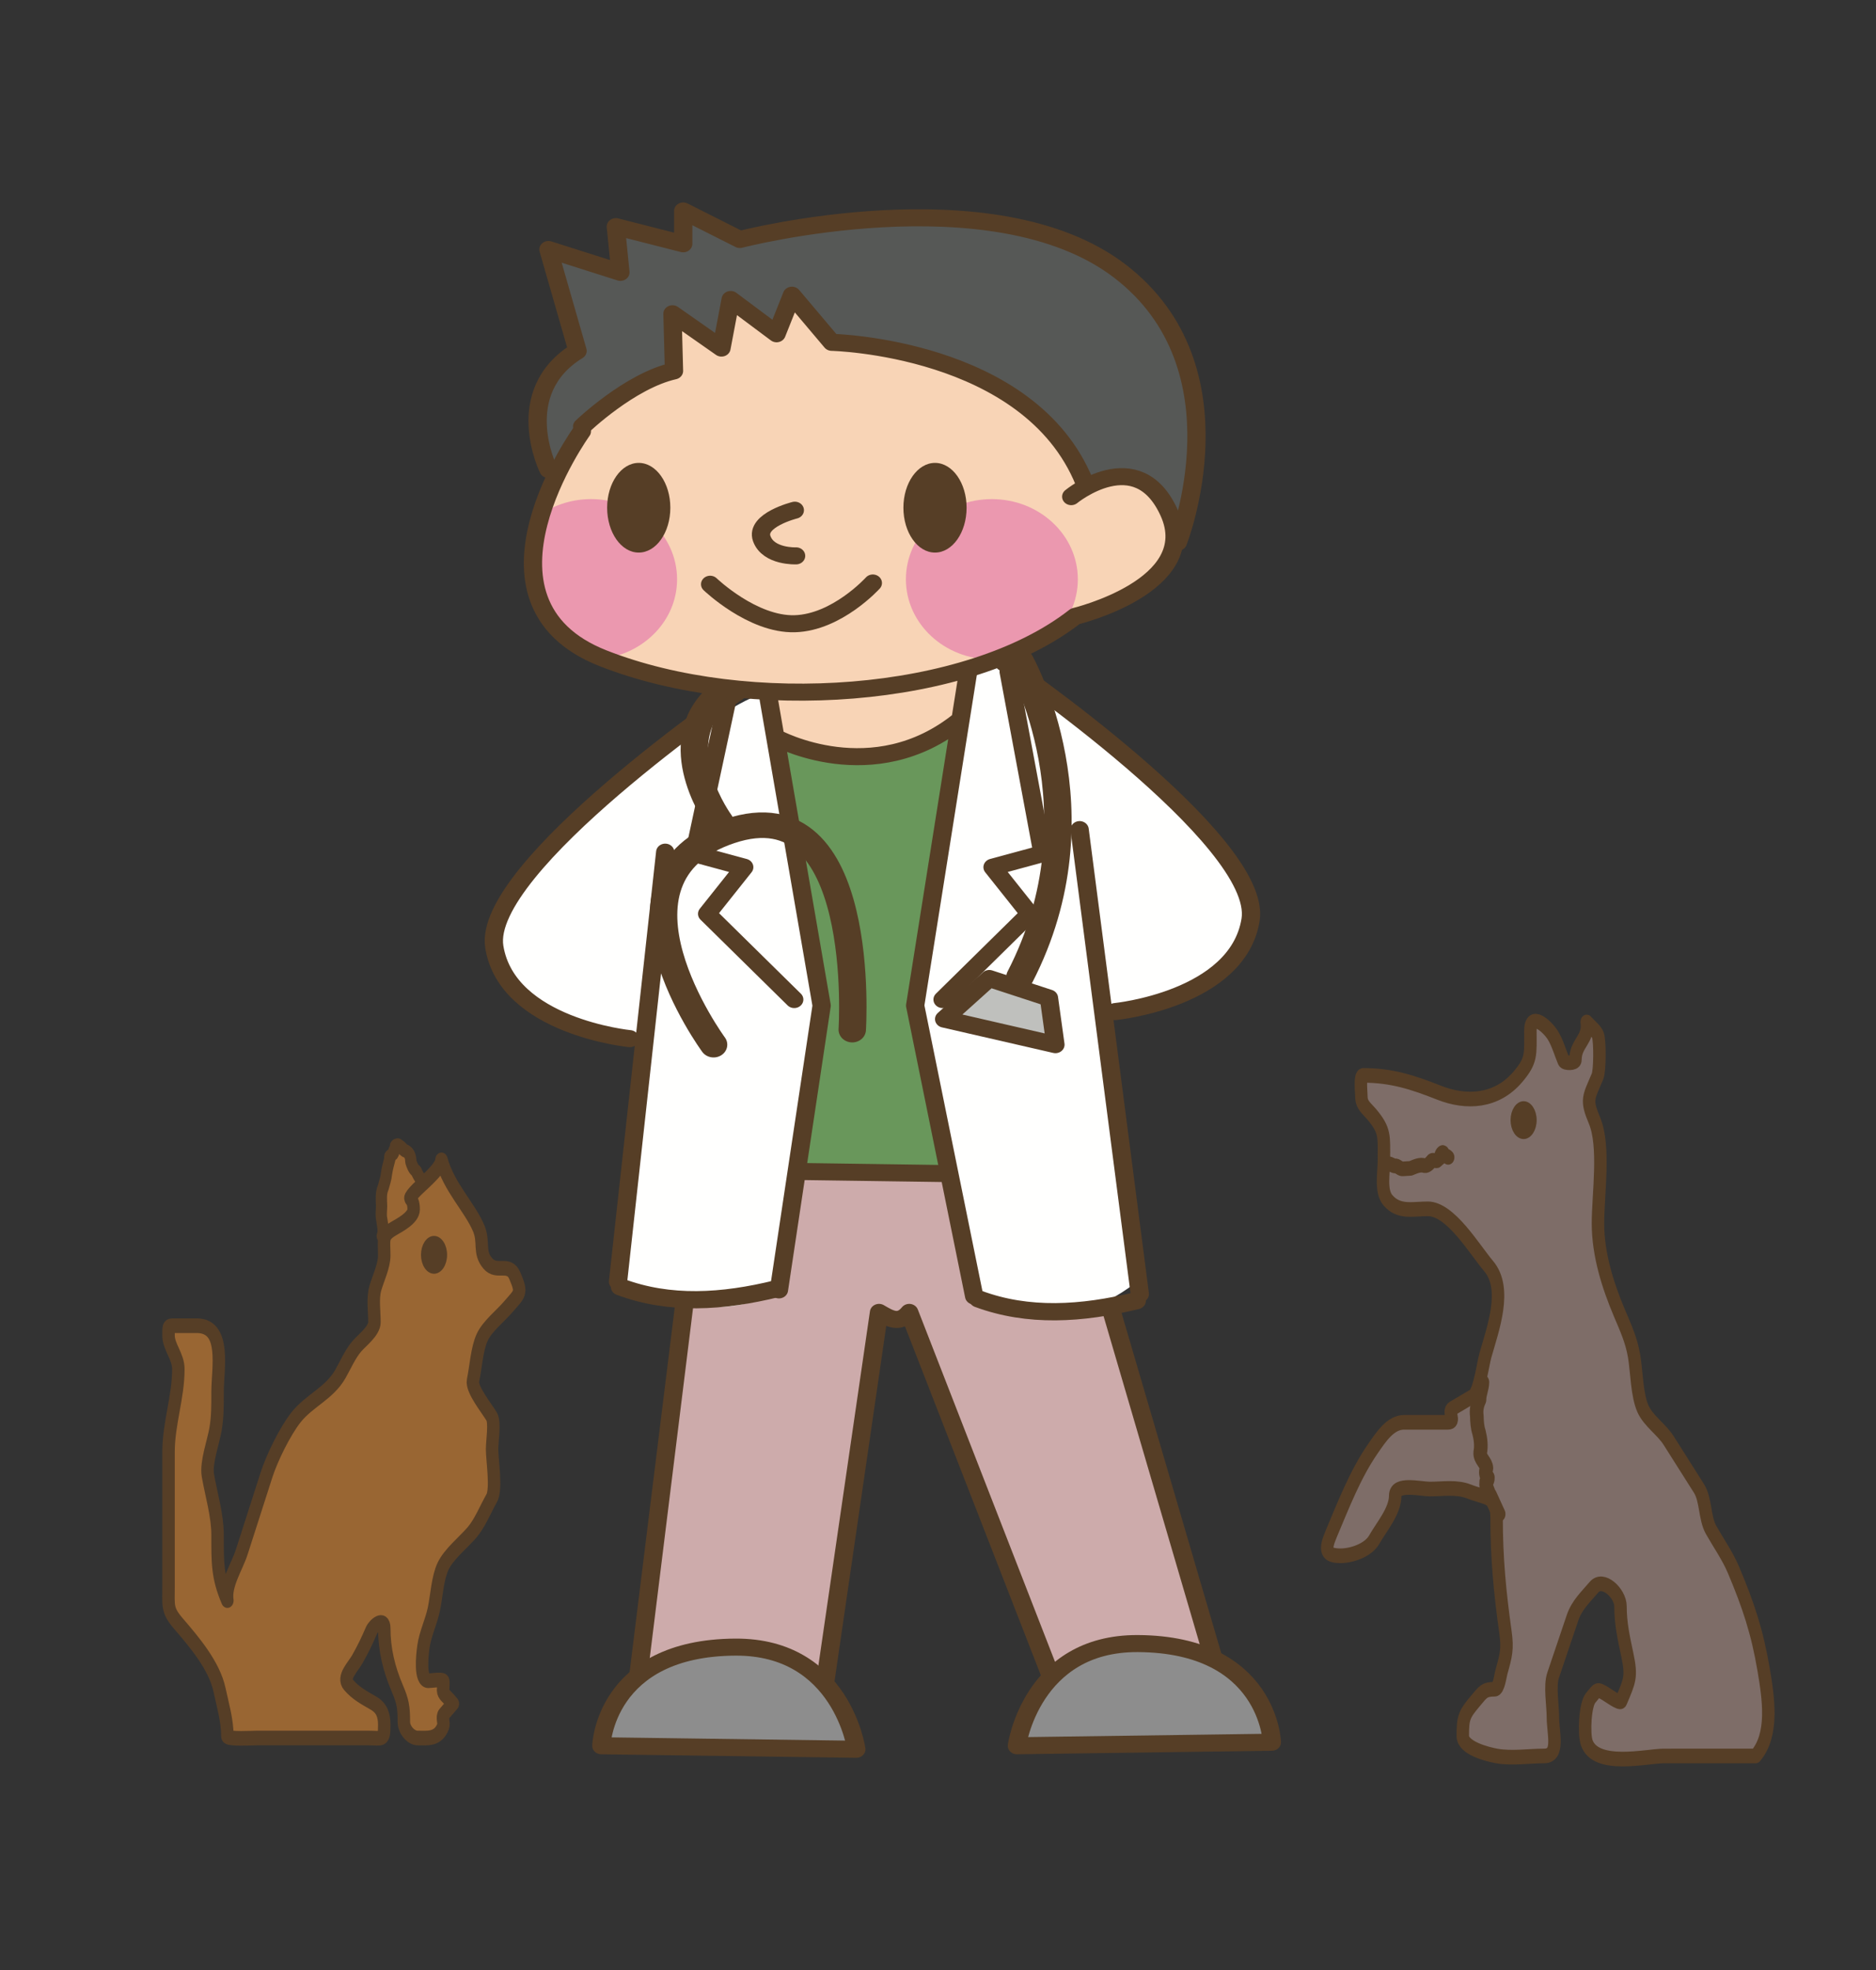 <?xml version="1.0" encoding="UTF-8"?>
<svg width="331.83mm" height="348.34mm" version="1.1" viewBox="0 0 1175.8 1234.3" xmlns="http://www.w3.org/2000/svg">
<rect x="0" y="0" width="1175.8" height="1234.3" fill="#333333" stroke="none"/>
<g transform="translate(180.1 76.803)">
<g transform="matrix(1.206 0 0 1.119 1.141 -49.148)">
<g transform="matrix(1.055 0 0 1.06 -16.402 -24.81)">
<path d="m219.58 607.63-33.495 290.29 92.11 0.93 27.912-205.62c4.962 3.09 9.924 6.558 14.886 0l75.363 207.48 80.945-0.93-79.084-289.36z" fill="#cdabab" fill-rule="evenodd" stroke="#563e26" stroke-linecap="round" stroke-linejoin="round" stroke-width="9"/>
<path d="m249.23 358.8 6.357 30.986s30.192 15.089 48.452 12.706c18.274-2.39 47.651-23.836 47.651-23.836v-29.39l-102.46 9.534" fill="#f8d4b6"/>
<path d="m347.73 381.84s-36.541 19.863-52.431 20.651c-15.891 0.794-40.508-18.267-40.508-15.89 0 2.383 20.651 143.77 20.651 143.77l-20.651 89.754h96.11l-27.802-90.548 24.631-147.74" fill="#69975b"/>
<path d="m263.84 621.22 11.608-90.838-25.411-163.63c-13.514-0.795-83.412 58.775-93.74 68.302-10.323 9.548-45.261 48.466-37.323 68.316 7.932 19.87 15.877 30.986 33.357 34.959 17.466 3.972 35.739 11.116 35.739 11.116l-13.756 125.68c25.153 13.694 56.335 22.847 81.488 6.792" fill="#fffffe"/>
<path d="m344.55 621.73-21.446-91.351 27.802-175.54 15.104-5.568c13.5-0.788 74.278 62.754 84.599 72.281 10.336 9.534 45.281 48.459 37.336 68.309-7.938 19.863-15.89 30.993-33.363 34.952-17.473 3.979-35.739 11.123-35.739 11.123l12.711 142.44c-30.032 24.083-51.318 13.355-78.965 4.054" fill="#fffffe"/>
<path d="m205.11 195.98s-39.656 20.511-47.946 38.637l-8.282 18.084s-14.344-13.57-12.08-30.164c2.264-16.593 20.798-37.125 20.798-37.125s-17.69-55.209-14.343-53.557c3.353 1.667 35.789 9.211 35.789 9.211s-5.956-21.424-2.595-21.283c3.347 0.169 33.194 9.07 33.194 9.07l4.107-17.971 26.395 14.329s43.003-7.538 96.553-9.036c53.564-1.511 90.527 15.842 105.61 43.756s20.377 57.333 20.377 82.969c0 25.642-13.064 49.584-13.064 49.584s-0.521-38.264-14.105-42.033c-13.57-3.776-26.079 7.917-26.079 7.917s-14.66-35.072-52.361-56.953c-37.716-21.867-74.265-20.531-74.265-20.531l-14.751-24.722-12.417 20.201-18.851-16.594-8.297 24.152-24.138-18.126 0.752 30.185" fill="#565856"/>
<path d="m431.88 253.19c-9.106-0.824-17.585 2.657-22.437 5.174-5.484-11.376-18.302-34.228-39.129-49.556-28.652-21.129-87.497-27.928-87.497-27.928l-19.602-24.891-7.566 20.37-18.851-16.594-5.281 27.162-24.13-21.889-2.272 30.938s-15.827 9.05-27.914 15.842c-4.781 2.685-9.653 7.009-13.816 11.298-0.493-0.119-0.978-0.211-1.462-0.33 0 0-1.294 2.018-3.313 5.498-3.768 4.304-6.3 7.664-6.3 7.664l1.991 0.085c-10.378 19.336-26.67 55.251-17.719 76.74 12.67 30.41 51.961 45.618 72.231 46.898 20.279 1.266 65.911 5.063 65.911 5.063l67.17-10.133 63.366-30.417s39.304-17.747 44.367-31.704c5.069-13.936-3.804-38.004-17.747-39.29" fill="#f8d4b6"/>
<path d="m404.05 306.05c0 23.394-18.956 42.335-42.35 42.335-23.379 0-42.349-18.941-42.349-42.335 0-23.392 18.97-42.356 42.349-42.356 23.394 0 42.35 18.964 42.35 42.356" fill="#eb98af"/>
<path d="m164.28 263.69c-9.092 0-17.494 2.883-24.392 7.769-5.378 14.57-10.125 34.989-0.373 46.323 13.74 15.918 21.981 23.048 35.537 29.186 18.155-4.774 31.577-21.255 31.577-40.922 0-23.392-18.956-42.356-42.349-42.356" fill="#eb98af"/>
<path d="m159.73 227.85s-60.594 89.93 10.435 119.9c71.002 29.961 179.82 22.157 232.6-22.155 0 0 62.529-16.095 46.245-54.731-15.638-37.146-48.214-8.473-48.214-8.473" fill-opacity="0" stroke="#563e26" stroke-linecap="round" stroke-linejoin="round" stroke-width="9"/>
<path d="m203.31 268.24c0 13.098-6.96 23.695-15.581 23.695-8.578 0-15.546-10.597-15.546-23.695 0-13.058 6.968-23.675 15.546-23.675 8.621 0 15.581 10.617 15.581 23.675" fill="#563e26"/>
<path d="m349.25 268.24c0 13.098-6.968 23.695-15.568 23.695-8.585 0-15.559-10.597-15.559-23.695 0-13.058 6.974-23.675 15.559-23.675 8.6 0 15.568 10.617 15.568 23.675" fill="#563e26"/>
<path d="m264.63 269.55s-19.547 5.217-16.298 14.99c3.255 9.774 16.93 9.127 16.93 9.127m-42.341 14.991s20.861 21.508 41.709 20.855c20.847-0.647 38.432-21.516 38.432-21.516m-143.2-82.603s23.386-24.139 45.253-29.412l-0.752-30.185 24.138 18.126 4.528-25.664 22.62 18.106 7.566-20.37 19.602 24.891s97.306 2.264 124.47 73.927m-264.02-6.778s-18.859-40.733 14.343-62.621l-14.343-53.557 35.451 12.073-2.257-24.145 33.194 9.07v-17.353l27.914 15.082s124.46-34.7 187.07 16.593c62.613 51.293 28.667 143.32 28.667 143.32m-215.18 77.878s-127.89 93.727-121.53 135.82c6.349 42.102 66.726 48.452 66.726 48.452m17.466-98.494-23.245 226.85m190.05-326.94s127.88 93.741 121.54 135.84c-6.357 42.095-66.727 48.452-66.727 48.452m-17.479-96.11 29.647 245.27m-182.95-315.17 26.22 162.83-21.032 150.17m-25.044-313.81-16.685 83.406 24.63 7.157-18.275 24.624 42.906 45.273m85.781-173.96-26.213 177.13 29.056 153.43m17.006-329.76 16.692 96.104-24.63 7.157 18.267 24.624-42.891 45.273m-81.815-138.21s47.658 27.788 90.548-9.541" fill-opacity="0" stroke="#563e26" stroke-linecap="round" stroke-linejoin="round" stroke-width="9"/>
<path d="m224.61 551.83s-60.37-88.172 7.945-112.8c68.302-24.617 60.371 104.86 60.371 104.86m-65.138-109.62s-26.22-38.13-3.178-64.336m150.92-20.657s42.103 79.438 0 166.82" fill-opacity="0" stroke="#563e26" stroke-linecap="round" stroke-linejoin="round" stroke-width="13.5"/>
<path d="m360.43 516.88 29.398 10.316 3.179 24.63-54.816-13.5 22.239-21.446" fill="#bfc0bd"/>
<path d="m360.43 516.88 29.398 10.316 3.179 24.63-54.816-13.5 22.239-21.446z" fill-opacity="0" stroke="#563e26" stroke-linecap="round" stroke-linejoin="round" stroke-width="9"/>
<path d="m178.54 679.7c24.348 9.812 50.468 8.091 77.419 0.958" fill="none" stroke="#563e26" stroke-linecap="round" stroke-linejoin="round" stroke-width="9.089"/>
<path d="m354.99 686.06c24.542 9.792 50.871 8.074 78.038 0.956" fill="none" stroke="#563e26" stroke-linecap="round" stroke-linejoin="round" stroke-width="9.116"/>
<path d="m265.76 618.79 71.381 1.084" fill="none" stroke="#563e26" stroke-linecap="round" stroke-linejoin="round" stroke-width="9"/>
<path d="m169.33 922.11 125.6 1.861s-7.081-54.259-59.546-53.963c-64.529 0.364-66.059 52.103-66.059 52.103z" fill="#8d8d8d" fill-rule="evenodd" stroke="#563e26" stroke-linecap="round" stroke-linejoin="round" stroke-width="9"/>
<path d="m499.63 920.24-125.6 1.861s7.081-54.259 59.546-53.963c64.529 0.364 66.059 52.103 66.059 52.103z" fill="#8d8d8d" fill-rule="evenodd" stroke="#563e26" stroke-linecap="round" stroke-linejoin="round" stroke-width="9"/>
</g>
<g transform="matrix(2.696 0 0 3.397 -1172.9 574.34)">
<g transform="matrix(1.055 0 0 1.06 -29.998 2.76)">
<g stroke="#563e26" stroke-linecap="round" stroke-linejoin="round">
<path d="m708.76 104.03c3.293-3.317 2.365-8.835 1.47-13.337-1.189-5.988-2.817-10.123-5.533-15.601-1.078-2.175-2.75-4.185-4.09-6.21-1.204-1.82-0.911-4.694-2.209-6.439-1.844-2.479-3.689-4.96-5.534-7.439-1.302-1.75-3.683-3.039-4.685-4.915-1.142-2.138-1.157-5.826-1.629-8.207-0.497-2.504-1.551-4.423-2.694-6.729-2.115-4.263-3.912-9.075-3.912-13.908 0-4.564 1.349-12.003-0.65-16.037-1.607-3.244-1.063-3.527 0.562-6.808 0.452-0.911 0.473-5.43 0.088-6.402-0.284-0.717-1.507-1.521-2.057-2.075 0.442 2.753-2.059 3.252-2.059 5.901 0 0.562-1.94 0.561-2.147 0.146-0.628-1.266-1.14-2.833-1.97-3.971-1.047-1.432-4.115-3.753-4.115-0.73 0 3.716 0.288 4.592-2.274 7.17-3.914 3.942-9.469 4.138-14.396 2.482-4.887-1.643-8.73-2.697-13.884-2.697-0.684 0-0.322 2.69-0.322 3.326 0 1.278 0.962 1.793 1.845 2.683 2.558 2.579 2.27 3.455 2.27 7.17 0 1.983-0.685 4.803 0.725 6.223 1.984 2.002 4.537 1.346 7.283 1.346 4.168 0 8.467 6.229 11.128 8.913 3.519 3.55 0.757 9.777-0.608 13.906-0.416 1.259-1.124 5.755-2.236 6.315-1.255 0.631-2.51 1.262-3.765 1.895-0.958 0.483 0.73 2.163-0.819 2.163h-8.028c-2.468 0-4.177 2.23-5.735 4.152-3.201 3.949-5.337 8.681-7.582 13.208-1.244 2.507-1.017 3.39 1.729 3.39 1.944 0 5.016-0.809 6.158-2.538 1.287-1.945 3.81-4.4 3.81-6.798 0-2.048 4.575-1.039 6.35-1.039 2.349 0 4.883-0.376 7.129 0.38 3.248 1.092 5.047 0.6 5.047 4.103 0 6.206 0.6 11.595 1.614 17.726 0.438 2.646 0.141 3.605-0.725 6.223-0.199 0.601-0.494 2.689-1.211 2.689-1.958 0-2.167 0.434-3.58 1.861-2.023 2.04-2.274 2.575-2.274 5.402 0 1.881 4.413 2.839 6.174 3.112 2.758 0.425 5.893 0 8.684 0 2.908 0 1.608-3.523 1.608-6.046 0-1.824-0.625-4.827 0.037-6.493 1.188-2.99 2.375-5.981 3.562-8.97 0.787-1.981 2.43-3.235 3.911-4.731 1.627-1.643 4.841 0.953 4.841 2.98 0 2.697 0.595 4.915 1.249 7.547 0.852 3.434 0.442 4.006-1.16 7.239-0.194 0.391-2.505-1.04-2.903-1.24-1.545-0.779-1.38-0.579-2.635 0.688-1.037 1.048-1.284 5.561-0.724 6.955 1.629 4.049 10.974 2.074 14.074 2.074 5.598-2e-3 11.199-2e-3 16.799-2e-3" clip-rule="evenodd" fill="#7e6d68" fill-rule="evenodd" stroke-width="2.276"/>
<ellipse cx="666.36" cy="5.182" rx="1.958" ry="2.515" fill="#563e26" stroke-width=".853"/>
<path d="m658.83 45.938c-0.018 0.93-0.54 1.779-0.531 2.708-0.438 0.778-0.638 1.641-0.485 2.53 0.023 0.868 0.077 1.725 0.392 2.544 0.302 1.012 0.453 2.09 0.228 3.133-0.111 1.026 1.115 1.549 1.13 2.478-0.173 0.558-0.155 1.081 0.261 1.411 0.025 0.907-0.436 0.149-0.268 0.98-0.465 0.126 2.244 4.703 0.688 1.803l1.556 2.9" fill="none" stroke-width="2.485"/>
<path d="m641.59 11.972c0.488-0.079 1.02 0.46 1.441 0.324 0.441 0.068 0.805 0.526 1.287 0.462 0.466-0.008 0.935-0.069 1.398-0.076 0.831-0.275 1.689-0.665 2.553-0.421 0.54 0.075 0.978-0.435 1.367-0.809 0.294-0.158 0.935 0.278 1.015-0.107-0.076-0.148 0.519-0.096 0.546-0.501-0.12-0.383 0.475-0.8 0.438-0.582-0.195 0.182 0.48 0.394 0.666 0.513 0.096 0.053 0.19 0.115 0.276 0.195" fill="none" stroke-width="2.276"/>
</g>
</g>
</g>
<g transform="matrix(2.844 0 0 3.599 -1253.8 583.71)">
<g stroke="#563e26" stroke-linecap="round" stroke-linejoin="round">
<path d="m457.87 23.212c0.37-0.8 0.02-1.724-0.086-2.553-0.195-0.684-0.053-1.38-0.04-2.074-0.03-0.978-0.172-2.028 0.302-2.916 0.22-0.718 0.52-1.405 0.597-2.165 0.146-0.803 0.389-1.6 0.633-2.358-0.25-0.631 0.654-0.372 0.692-1.03-0.013-0.337 0.625-0.836 0.436-0.804-0.497-0.139 0.749-0.47 0.278-0.104 0.503-0.229 0.965 0.73 1.524 0.801 0.655 0.298 0.867 0.891 0.885 1.632 0.199 0.524 0.442 1.16 0.985 1.478 0.48 0.988 1.237 1.778 1.878 2.64 0.397 0.527 0.852 1.014 1.197 1.583" fill="#963" fill-rule="evenodd" stroke-width="2.061"/>
<path d="m434.94 101.3c-0.586 0-5.375 0.239-5.375-0.278 0-2.474-0.835-4.823-1.437-7.217-0.962-3.828-4.733-7.547-7.521-10.319-2.092-2.08-1.792-2.726-1.792-5.755v-5.916-14.993c0-4.47 1.792-8.496 1.792-12.91 0-1.99-1.792-3.432-1.792-5.245 0-1.621-0.109-1.501 1.512-1.501h3.665c5.44 0 3.781 6.723 3.781 10.279 0 2.036 0.025 3.85-0.374 5.832-0.384 1.91-1.785 5.223-1.4 7.138 0.596 2.962 1.774 6.25 1.774 9.272 0 4.212-0.077 6.519 1.792 10.235-0.446-2.492 1.755-5.246 2.632-7.57l4.515-11.973c1.02-2.704 3.431-6.845 5.394-8.96 2.413-2.601 6.082-3.723 8.097-6.731 0.955-1.425 1.803-3.116 3.025-4.331 0.937-0.93 3.212-2.367 3.212-3.747 0-1.64-0.37-3.688 0.156-5.256 0.502-1.497 1.636-3.496 1.636-5.077 0-2.574-0.492-3.119 1.791-4.256 0.997-0.496 3.583-1.639 3.583-2.952 0-2.205-1.412-1.137 0.115-2.656 1.04-1.035 4.969-3.619 4.969-5.046 1.377 4.283 5.11 7.29 6.778 10.605 1.122 2.232-0.09 3.737 1.697 5.515 1.632 1.624 3.828-0.284 4.925 1.897 1.399 2.78 0.938 2.72-1.198 4.844-1.428 1.42-3.802 2.997-4.746 4.717-1.006 1.835-1.179 4.696-1.69 6.733-0.35 1.394 2.612 4.44 3.412 5.635 0.631 0.941 0.07 3.78 0.07 5.058 0 1.68 0.858 6.234-0.07 7.621-1.13 1.688-2.152 3.889-3.589 5.319-1.586 1.577-4.205 3.333-5.298 5.268-1.019 1.804-1.186 4.714-1.693 6.732-0.485 1.928-1.56 3.786-1.889 5.738-0.244 1.45-0.713 5.344 0.895 5.344 0.503 0 2.385-0.268 2.687 0 0.14 0.124 0 1.313 0 1.505 0 0.575 0.779 1.054 1.161 1.434 0.21 0.21 0.42 0.419 0.631 0.628-0.535 0.531-1.07 1.063-1.605 1.595-0.509 0.505 0.089 1.376-0.187 1.966-0.961 2.054-2.818 1.781-4.664 1.781-1.196 0-2.502-1.289-2.502-2.487 0-2.336-0.181-3.214-1.225-5.292-1.502-2.988-2.357-6.014-2.357-9.329 0-1.711-1.886-0.521-2.359 0.421-0.793 1.577-1.591 2.981-2.573 4.445-0.811 1.208-2.77 2.803-1.605 3.962 1.367 1.36 2.857 1.999 4.592 2.862 1.489 0.74 1.946 1.878 1.946 3.358 0 2.558-0.329 2.06-2.874 2.06-6.798-2e-3 -13.604-2e-3 -20.41-2e-3" clip-rule="evenodd" fill="#963" fill-rule="evenodd" stroke-width="2.276"/>
<ellipse cx="467.33" cy="26.141" rx="1.958" ry="2.515" fill="#563e26" stroke-width=".853"/>
</g>
</g>
</g>
</g>
</svg>
